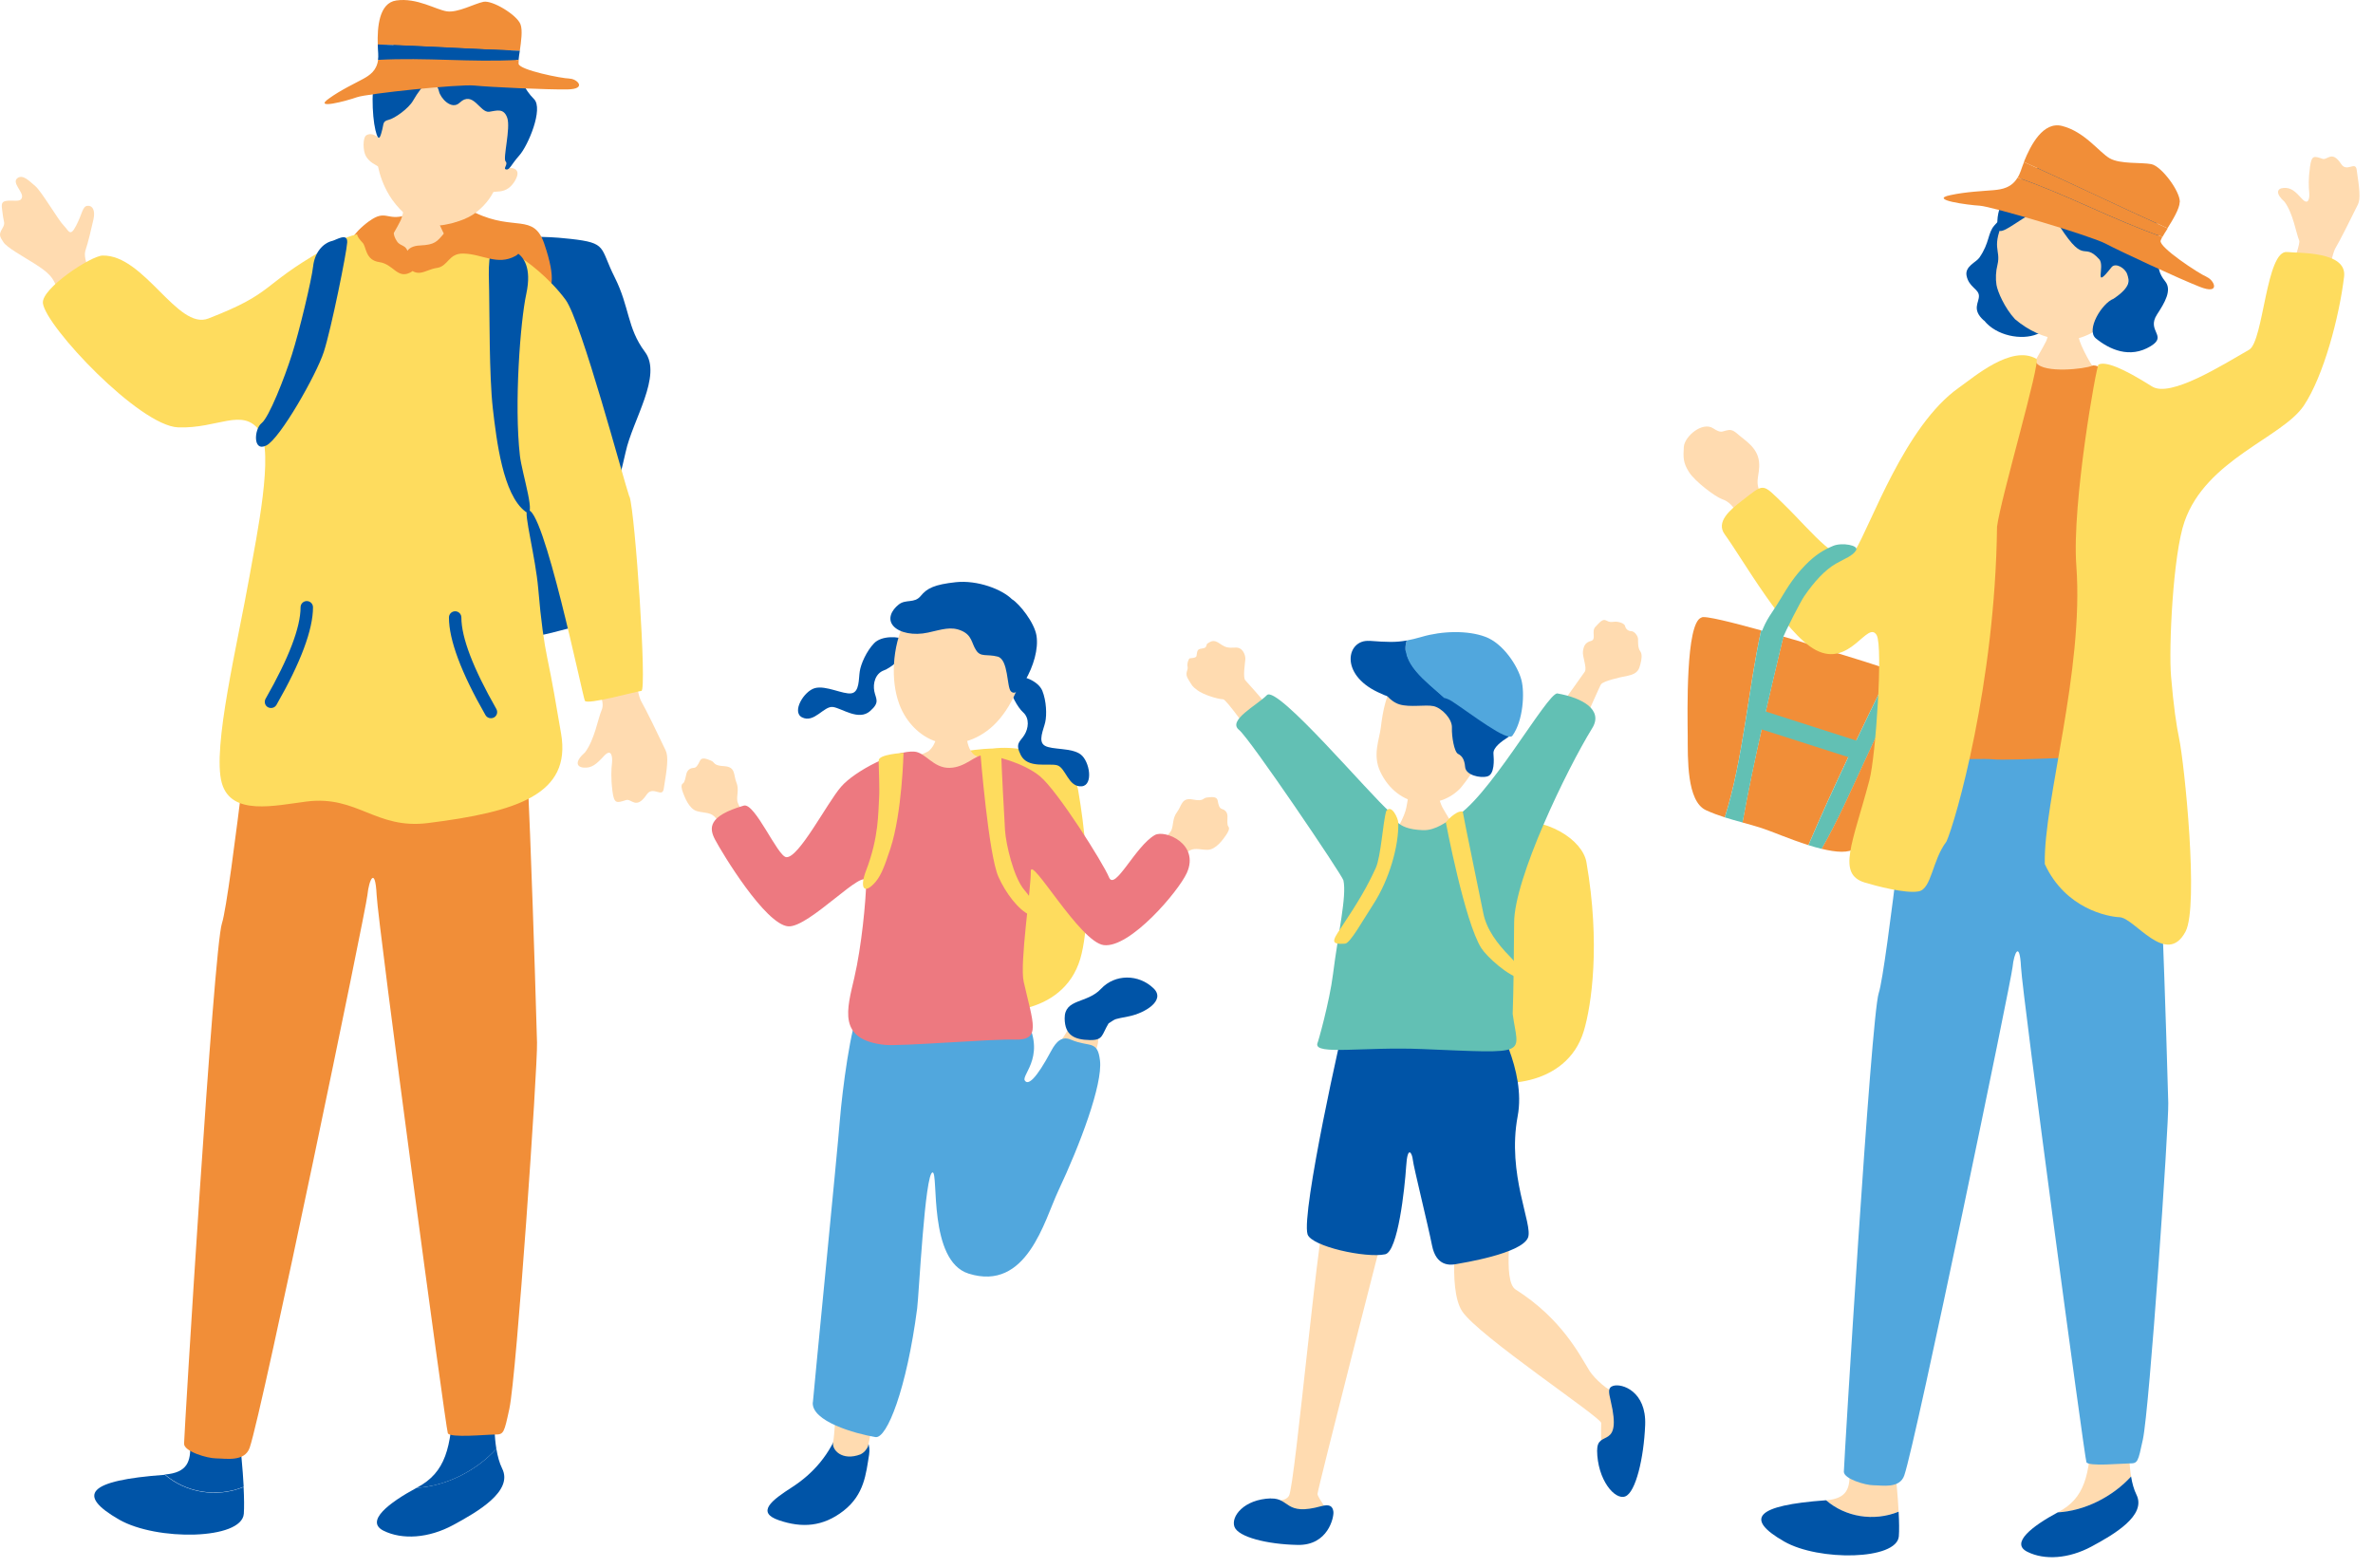 <svg width="171" height="113" viewBox="0 0 171 113" fill="none" xmlns="http://www.w3.org/2000/svg">
<path d="M108.316 59.169C111.541 58.792 114.046 60.569 114.319 62.13C115.343 68.028 114.679 72.478 114.134 74.287C112.894 78.432 107.708 78.488 106.083 77.552C104.459 76.623 103.034 61.666 103.33 60.737C103.834 59.169 108.316 59.169 108.316 59.169Z" fill="#FEDC5E"/>
<path d="M99.465 55.615C100.081 56.928 101.17 57.664 102.186 57.808C103.138 57.944 104.275 57.768 105.211 56.832C105.275 56.768 105.924 55.952 106.14 55.543C107.524 52.918 107.572 48.621 103.571 48.052C100.489 47.62 99.793 49.989 99.505 52.414C99.401 53.303 98.889 54.391 99.465 55.615Z" fill="#FFDBB0"/>
<path d="M106.62 61.209C106.364 61.05 105.139 59.801 104.531 59.177C104.267 58.753 104.067 58.4 103.947 58.192C103.747 57.832 103.467 56.752 103.379 56.456C103.195 56.48 101.746 56.6 101.602 56.6C101.61 56.8 101.434 57.64 101.346 58.176C101.298 58.472 101.09 58.985 100.85 59.425C100.529 59.961 99.817 60.801 99.473 61.338C98.577 62.762 107.276 61.618 106.62 61.202V61.209Z" fill="#FFDBB0"/>
<path d="M100.081 47.38C100.449 47.092 100.865 46.748 101.866 46.98C102.858 47.212 104.219 47.572 104.819 47.204C105.419 46.836 106.307 46.812 106.716 47.068C107.116 47.316 107.604 48.413 107.532 48.989C107.46 49.565 107.812 50.109 108.38 50.205C108.956 50.309 109.477 50.877 109.413 51.398C109.349 51.918 109.164 52.806 108.692 53.11C108.22 53.414 107.58 53.863 107.62 54.311C107.66 54.759 107.708 55.807 107.18 55.951C106.652 56.096 105.627 55.855 105.579 55.279C105.531 54.703 105.339 54.463 105.067 54.327C104.795 54.191 104.603 53.086 104.627 52.438C104.651 51.79 103.874 51.005 103.298 50.886C102.73 50.765 101.618 50.989 100.857 50.765C100.097 50.541 99.425 49.621 99.441 49.029C99.457 48.437 99.537 47.892 100.073 47.364L100.081 47.38Z" fill="#0054A7"/>
<path d="M117.336 100.305C116.952 99.841 116.576 100.009 116.256 100.201C116.007 100.353 114.887 99.344 114.543 98.792C113.815 97.616 112.534 95.031 109.213 92.926C108.236 92.31 108.989 87.9 108.965 87.011C108.965 87.011 105.371 86.707 105.195 87.34C105.019 87.98 104.283 92.846 105.363 94.494C106.516 96.255 115.399 102.153 115.383 102.545C115.383 102.706 115.359 103.306 115.383 104.034C115.415 105.107 115.527 106.443 115.887 107.019C116.488 107.98 117.56 107.203 117.784 106.715C118 106.227 117.944 105.235 118.144 104.154C118.344 103.074 118.032 101.129 117.344 100.305H117.336Z" fill="#FFDBB0"/>
<path d="M94.943 107.644C94.959 107.3 99.689 88.732 100.033 87.556C100.033 87.556 96.328 86.155 95.728 86.411C95.119 86.668 93.335 107.131 92.879 107.804C92.654 108.14 92.246 108.132 91.742 108.18C91.23 108.228 90.622 108.316 90.005 108.868C88.781 109.957 90.254 110.813 91.974 110.989C93.695 111.165 95.464 110.501 95.744 109.764C95.888 109.388 95.672 108.932 95.424 108.532C95.192 108.148 94.935 107.82 94.943 107.652V107.644Z" fill="#FFDBB0"/>
<path d="M107.588 73.174C107.668 73.342 109.989 77.136 109.365 80.433C108.572 84.643 110.485 88.252 110.109 89.188C109.645 90.349 105.339 91.021 104.907 91.101C104.475 91.181 103.49 91.253 103.194 89.757C102.898 88.26 101.858 84.082 101.81 83.586C101.762 83.09 101.425 82.482 101.329 84.058C101.225 85.643 100.737 90.189 99.817 90.389C98.416 90.685 94.495 89.821 94.223 88.948C93.751 87.412 96.752 73.982 96.976 73.334C97.2 72.686 107.588 73.174 107.588 73.174Z" fill="#0054A7"/>
<path d="M91.574 107.988C92.966 107.948 92.574 109.276 95.215 108.54C95.831 108.372 96.039 108.556 96.087 108.948C96.127 109.34 95.703 111.381 93.51 111.333C91.317 111.293 89.229 110.765 88.957 110.029C88.684 109.292 89.629 108.044 91.582 107.98L91.574 107.988Z" fill="#0054A7"/>
<path d="M115.095 104.506C115.087 102.978 116.912 104.538 116.071 100.969C115.911 100.297 115.863 99.993 116.239 99.873C116.888 99.665 118.648 100.281 118.552 102.69C118.456 105.099 117.864 107.548 117.12 107.836C116.375 108.132 115.103 106.651 115.087 104.506H115.095Z" fill="#0054A7"/>
<path d="M105.859 59.993C105.955 59.465 107.428 58.368 108.236 57.056C110.213 53.879 114.087 48.605 114.207 48.397C114.375 48.092 114.007 47.308 114.071 46.916C114.127 46.524 114.255 46.292 114.655 46.188C115.055 46.076 114.655 45.491 114.967 45.171C115.279 44.851 115.487 44.571 115.743 44.715C115.999 44.859 116.111 44.827 116.351 44.803C116.592 44.779 117.064 44.907 117.104 45.115C117.152 45.331 117.328 45.483 117.552 45.483C117.776 45.483 118.048 45.843 118.04 46.068C118.04 46.284 118.024 46.7 118.192 46.924C118.36 47.148 118.296 47.516 118.208 47.86C118.12 48.205 118.032 48.549 117.32 48.693C116.608 48.829 115.567 49.077 115.375 49.309C115.223 49.493 112.174 56.68 110.517 59.697C109.853 60.897 109.061 62.034 107.884 61.138C107.204 60.617 105.859 60.009 105.859 60.009V59.993Z" fill="#FFDBB0"/>
<path d="M98.945 59.473C97.224 58.48 96.856 57.576 96.216 56.744C93.679 53.471 89.877 49.149 89.749 49.037C89.541 48.861 89.725 47.764 89.741 47.5C89.757 47.236 89.573 46.628 89.021 46.668C88.469 46.708 88.301 46.628 88.069 46.492C87.837 46.356 87.564 46.076 87.212 46.252C86.868 46.428 86.988 46.452 86.908 46.596C86.828 46.732 86.708 46.708 86.468 46.764C86.228 46.82 86.26 47.116 86.22 47.276C86.18 47.436 85.804 47.42 85.732 47.444C85.66 47.46 85.516 47.82 85.58 48.06C85.636 48.3 85.34 48.501 85.628 48.957C85.916 49.413 85.868 49.429 86.284 49.741C86.7 50.053 87.692 50.373 88.149 50.397C88.357 50.405 89.869 52.502 91.502 54.823C92.886 56.784 94.671 59.705 95.519 60.881C95.904 61.41 99.329 66.003 99.393 66.035C99.537 66.107 101.426 64.275 102.042 64.163C103.114 63.963 101.25 60.193 98.953 59.481L98.945 59.473Z" fill="#FFDBB0"/>
<path d="M94.927 75.199C94.967 75.175 95.808 72.182 96.056 70.213C96.432 67.204 97.056 64.587 96.808 63.442C96.728 63.074 90.061 53.214 89.285 52.598C88.429 51.918 90.574 50.829 91.294 50.093C92.03 49.333 98.801 57.384 100.169 58.52C100.538 58.825 100.441 59.745 102.53 59.825C103.483 59.865 104.283 59.153 104.659 58.985C107.092 57.888 111.518 49.861 112.23 49.973C114.015 50.285 115.559 51.15 114.735 52.478C112.894 55.463 109.109 63.306 109.109 66.499C109.109 67.82 109.061 71.718 109.005 73.07C109.405 76.055 110.413 75.927 102.49 75.599C98.233 75.423 94.719 76.055 94.927 75.207V75.199Z" fill="#62C0B4"/>
<path d="M101.37 46.156C101.69 46.1 102.034 46.012 102.458 45.892C103.907 45.467 105.756 45.411 107.036 45.892C108.317 46.364 109.373 47.988 109.637 49.013C109.877 49.933 109.765 51.934 108.989 53.014C108.645 53.495 106.036 51.462 104.635 50.541C104.427 50.405 104.235 50.333 104.035 50.285C102.762 49.125 100.85 47.788 101.37 46.156Z" fill="#51A7DD"/>
<path d="M98.673 46.18C99.945 46.276 100.593 46.3 101.37 46.156C100.842 47.78 102.762 49.125 104.035 50.285C102.866 50.029 101.77 51.102 99.297 49.885C96.488 48.565 97.064 46.068 98.673 46.188V46.18Z" fill="#0054A7"/>
<path d="M99.889 58.456C100.265 57.896 100.753 58.977 100.761 59.281C100.809 60.953 100.113 63.394 98.953 65.179C98.208 66.316 97.304 67.972 96.928 68.004C95.903 68.076 95.983 67.828 96.576 66.948C97.904 64.963 98.528 63.883 99.137 62.554C99.513 61.73 99.657 59.217 99.889 58.465V58.456Z" fill="#FEDC5E"/>
<path d="M105.411 58.48C104.883 58.392 104.187 59.257 104.187 59.257C104.187 59.257 105.547 66.451 106.748 68.332C107.116 68.908 108.668 70.373 109.709 70.565C109.709 70.565 109.709 69.853 108.812 68.94C107.916 68.028 107.116 66.988 106.884 65.787C106.732 64.995 105.499 59.081 105.403 58.472L105.411 58.48Z" fill="#FEDC5E"/>
<path d="M71.51 53.943C74.735 53.566 77.416 55.367 77.689 56.92C78.713 62.818 78.385 67.3 77.841 69.109C76.6 73.254 71.414 73.31 69.789 72.374C68.165 71.445 66.74 56.488 67.036 55.559C67.54 53.991 71.518 53.943 71.518 53.943H71.51Z" fill="#FEDC5E"/>
<path d="M60.546 102.73C61.611 102.818 62.843 103.458 62.627 104.835C62.403 106.211 62.283 107.7 60.794 108.868C59.306 110.029 57.793 110.125 56.129 109.556C54.464 108.988 55.608 108.116 57.081 107.171C58.553 106.219 59.85 104.827 60.554 102.738L60.546 102.73Z" fill="#0054A7"/>
<path d="M65.468 85.387C65.468 85.387 61.603 84.483 61.499 84.963C61.443 85.203 61.539 84.571 61.034 90.597C60.53 96.671 60.178 103.37 60.042 103.882C59.89 104.474 60.682 105.323 62.019 104.803C62.235 104.698 62.451 104.482 62.555 104.21C62.611 104.058 63.836 97.608 64.892 92.005C66.012 86.059 65.596 85.755 65.468 85.387Z" fill="#FFDBB0"/>
<path d="M78.425 73.43C77.337 73.262 77.841 72.846 76.841 74.407C75.768 76.079 73.895 78.952 73.271 80.481C71.23 80.105 69.005 80.041 68.717 80.785C67.501 83.41 67.717 88.244 68.093 89.076C68.469 89.909 68.677 90.973 69.878 91.325C71.086 91.669 71.999 91.493 72.847 90.669C74.064 89.493 74.76 88.308 75.224 87.091C75.8 85.571 76.641 83.082 76.889 82.186C77.433 80.601 79.153 75.407 79.129 75.079C79.113 74.743 79.346 73.59 78.409 73.446L78.425 73.43Z" fill="#FFDBB0"/>
<path d="M58.577 101.057C58.617 100.457 60.354 82.882 60.522 80.713C60.698 78.544 61.315 73.822 61.923 72.806C62.443 71.934 70.166 71.942 70.35 71.958C73.151 72.142 73.383 72.55 73.687 73.03C75.584 75.959 73.583 77.44 73.847 77.864C74.079 78.24 74.656 77.776 75.752 75.727C76.128 75.031 76.536 74.647 77.185 74.927C78.505 75.495 79.089 74.919 79.266 76.423C79.466 78.152 77.825 82.498 76.256 85.827C75.256 87.956 73.999 93.102 69.798 91.781C66.869 90.861 67.645 84.499 67.205 84.49C66.653 84.483 66.212 93.39 66.092 94.286C65.34 100.057 63.916 103.706 63.083 103.562C61.603 103.314 58.465 102.425 58.569 101.057H58.577Z" fill="#51A7DD"/>
<path d="M79.898 73.742C80.474 73.374 80.226 73.47 81.362 73.238C82.499 73.006 84.019 72.094 83.131 71.229C82.05 70.181 80.346 70.181 79.337 71.261C78.329 72.342 76.704 71.942 76.72 73.398C76.736 74.599 77.409 74.927 78.537 74.951C79.513 74.967 79.377 74.583 79.89 73.742H79.898Z" fill="#0054A7"/>
<path d="M49.214 56.456C49.366 56.352 49.382 56.047 49.47 55.735C49.558 55.431 49.814 55.343 49.99 55.335C50.166 55.335 50.286 55.151 50.43 54.839C50.574 54.527 50.934 54.695 51.238 54.815C51.542 54.935 51.35 55.167 52.191 55.215C53.031 55.263 52.847 55.855 53.063 56.376C53.279 56.904 53.063 57.344 53.135 57.744C53.207 58.144 54.552 60.353 55.232 61.45C55.928 62.578 56.777 63.082 57.153 62.738C57.577 62.346 58.905 59.313 60.954 57.4C61.362 56.992 63.843 55.407 63.891 55.383C64.684 54.959 66.372 54.447 66.909 54.135C67.269 53.831 67.357 53.495 67.413 53.391C67.605 53.07 67.693 52.462 67.781 52.198C67.957 52.222 69.341 52.326 69.486 52.334C69.486 52.51 69.582 52.758 69.67 53.238C69.702 53.414 69.782 54.087 70.238 54.423C70.966 54.767 72.207 55.127 73.583 55.911C75.296 56.856 76.744 58.648 76.744 58.648C77.377 59.601 78.185 60.673 78.369 61.089C78.625 61.674 79.057 63.33 79.265 63.651C79.545 64.083 80.498 63.803 81.45 62.89C82.386 61.994 84.243 60.201 84.411 59.833C84.571 59.457 84.475 58.977 84.82 58.52C85.164 58.064 85.132 57.456 85.956 57.616C86.78 57.776 86.652 57.504 86.972 57.472C87.3 57.44 87.693 57.368 87.749 57.704C87.805 58.04 87.877 58.248 88.053 58.296C88.221 58.344 88.445 58.489 88.453 58.809C88.461 59.129 88.405 59.425 88.517 59.569C88.637 59.713 88.501 59.969 88.325 60.217C88.149 60.465 87.629 61.233 87.02 61.242C86.412 61.242 86.028 61.025 85.548 61.41C85.068 61.794 81.786 65.603 80.266 66.524C78.873 67.364 77.809 66.227 77.385 65.643C77.144 65.307 76.816 64.883 76.496 64.451C75.984 63.763 73.839 59.665 73.647 61.914C73.431 63.474 71.886 67.9 72.118 70.741C72.183 71.534 63.811 71.966 64.091 70.237C64.492 67.796 63.083 65.115 62.811 62.506C62.043 61.946 61.234 62.938 60.746 63.282C60.09 63.843 59.074 64.619 58.441 65.139C57.889 65.595 56.569 66.427 55.432 65.267C54.192 63.995 51.983 59.481 51.615 58.993C51.246 58.496 50.814 58.617 50.23 58.456C49.646 58.296 49.334 57.424 49.222 57.136C49.11 56.848 49.054 56.568 49.198 56.464L49.214 56.456Z" fill="#FFDBB0"/>
<path d="M65.228 46.108C64.788 45.859 63.539 45.779 62.987 46.356C62.435 46.932 62.035 47.844 61.955 48.38C61.867 48.925 61.947 49.877 61.346 49.965C60.746 50.053 59.514 49.373 58.721 49.589C57.929 49.805 57.033 51.302 57.793 51.694C58.673 52.142 59.37 50.853 60.026 50.949C60.682 51.045 61.883 51.974 62.707 51.237C63.427 50.605 63.115 50.373 63.003 49.813C62.891 49.253 63.075 48.532 63.699 48.308C64.188 48.132 65.028 47.412 65.236 47.012C65.476 46.548 65.524 46.468 65.228 46.099V46.108Z" fill="#0054A7"/>
<path d="M73.119 48.717C73.615 48.653 74.808 49.037 75.112 49.781C75.408 50.525 75.44 51.51 75.32 52.046C75.2 52.582 74.767 53.438 75.296 53.742C75.816 54.047 77.216 53.871 77.873 54.367C78.529 54.863 78.801 56.584 77.953 56.664C76.968 56.752 76.8 55.295 76.16 55.143C75.52 54.991 74.055 55.399 73.559 54.415C73.127 53.559 73.503 53.462 73.807 52.982C74.111 52.51 74.215 51.766 73.719 51.326C73.327 50.981 72.815 49.997 72.775 49.557C72.727 49.045 72.711 48.949 73.119 48.717Z" fill="#0054A7"/>
<path d="M64.78 50.685C65.34 52.246 66.548 53.23 67.693 53.502C68.837 53.775 70.366 53.431 71.582 52.286C74.119 49.901 75.608 43.531 70.39 42.298C65.172 41.066 63.595 47.42 64.78 50.677V50.685Z" fill="#FFDBB0"/>
<path d="M72.943 43.203C72.207 42.458 70.43 41.794 68.885 41.954C67.341 42.122 66.805 42.386 66.348 42.946C65.892 43.507 65.284 43.154 64.764 43.563C64.244 43.971 63.931 44.603 64.372 45.107C64.812 45.611 65.844 45.812 66.869 45.587C67.893 45.363 68.517 45.123 69.286 45.451C70.054 45.788 69.998 46.332 70.334 46.852C70.67 47.38 71.094 47.116 71.887 47.316C72.679 47.516 72.543 49.525 72.847 49.821C73.167 50.133 73.511 49.661 73.863 49.061C74.472 48.028 74.848 46.756 74.688 45.795C74.528 44.843 73.463 43.523 72.943 43.194V43.203Z" fill="#0054A7"/>
<path d="M65.908 54.167C66.701 54.239 67.253 55.359 68.421 55.335C69.59 55.311 70.246 54.391 70.926 54.407C71.606 54.423 73.743 54.951 74.944 55.944C76.224 57.008 79.489 62.186 79.914 63.218C80.33 64.251 81.81 60.977 83.219 60.177C83.939 59.769 86.468 60.809 85.524 62.906C84.924 64.235 81.426 68.348 79.537 68.108C77.817 67.892 74.255 61.586 74.279 62.802C74.303 64.019 73.471 69.429 73.767 70.741C74.439 73.726 75.064 74.983 73.127 74.919C71.406 74.863 64.852 75.423 63.723 75.295C60.338 74.919 61.034 72.742 61.562 70.461C62.091 68.18 62.395 64.923 62.419 63.602C62.443 62.29 58.297 66.884 56.793 66.756C55.144 66.612 52.047 61.49 51.527 60.505C51.094 59.681 51.006 58.809 53.599 58.056C54.4 57.824 56.024 61.706 56.657 61.77C57.553 61.866 59.61 57.84 60.61 56.696C61.602 55.543 64.556 54.039 65.924 54.167H65.908Z" fill="#ED7980"/>
<path d="M63.323 54.823C63.259 54.351 65.108 54.255 65.108 54.255C65.108 54.255 65.012 58.552 64.163 61.153C63.675 62.65 63.411 63.25 62.939 63.722C62.203 64.459 61.971 63.891 62.403 62.754C63.347 60.305 63.275 58.536 63.347 57.552C63.395 56.784 63.323 55.407 63.315 54.823H63.323Z" fill="#FEDC5E"/>
<path d="M72.151 54.335C71.71 54.151 70.646 54.239 70.646 54.239C70.646 54.239 71.23 61.594 71.951 63.194C72.455 64.323 73.375 65.579 74.239 65.955C74.239 65.955 75.4 66.019 73.799 64.115C73.031 63.202 72.487 60.825 72.423 59.841C72.375 59.081 72.151 54.911 72.151 54.335Z" fill="#FEDC5E"/>
<path d="M6.517 19.745C6.149 18.793 6.029 18.401 6.181 17.969C6.333 17.537 6.589 16.464 6.733 15.816C6.877 15.168 6.677 14.799 6.309 14.831C5.941 14.855 5.933 15.408 5.485 16.264C5.045 17.12 4.957 16.616 4.588 16.248C4.212 15.88 2.988 13.783 2.548 13.415C2.107 13.047 1.643 12.527 1.243 12.847C0.843 13.167 1.667 13.831 1.587 14.207C1.507 14.575 1.139 14.431 0.563 14.463C-0.021 14.503 0.131 14.831 0.195 15.432C0.259 16.032 0.419 16.056 0.155 16.488C-0.109 16.928 -0.005 17.056 0.243 17.448C0.499 17.841 1.603 18.441 2.516 19.017C3.428 19.601 3.948 20.017 4.116 20.954C4.124 21.01 4.148 21.098 4.188 21.218C5.085 20.986 6.005 20.826 6.941 20.61C6.733 20.201 6.581 19.897 6.525 19.745H6.517Z" fill="#FFDBB0"/>
<path d="M11.871 106.259C15.224 105.995 12.631 102.866 14.248 99.985C14.248 99.985 16.153 98.616 16.617 99.897C16.969 100.873 17.425 104.602 17.561 107.147C15.601 107.94 13.384 107.555 11.879 106.251L11.871 106.259Z" fill="#0054A7"/>
<path d="M11.847 106.267C11.847 106.267 11.863 106.267 11.871 106.267C13.376 107.571 15.601 107.956 17.553 107.163C17.593 107.956 17.601 108.644 17.569 109.092C17.417 110.973 11.287 111.061 8.582 109.508C5.477 107.724 6.317 106.683 11.847 106.283V106.267Z" fill="#0054A7"/>
<path d="M35.768 104.41C35.488 102.698 35.64 100.425 35.64 98.776C34.016 97.552 32.791 97.552 32.655 100.945C32.519 104.338 32.111 106.099 30.078 107.187C30.062 107.195 30.038 107.211 30.022 107.219C32.103 107.107 34.296 106.019 35.768 104.41Z" fill="#0054A7"/>
<path d="M35.768 104.41C34.296 106.019 32.103 107.107 30.022 107.219C28.013 108.3 26.293 109.636 27.637 110.309C28.982 110.981 30.895 110.853 32.655 109.9C34.416 108.948 37.001 107.46 36.185 105.827C35.992 105.435 35.856 104.947 35.768 104.402V104.41Z" fill="#0054A7"/>
<path d="M18.842 45.115C18.69 45.828 16.601 64.707 15.993 66.54C15.384 68.372 13.264 103.482 13.264 104.042C13.264 104.602 14.936 105.099 15.593 105.099C16.249 105.099 17.633 105.379 17.994 104.322C18.914 101.641 26.373 65.571 26.477 64.499C26.581 63.426 27.037 62.362 27.141 64.499C27.245 66.636 32.119 102.93 32.271 103.282C32.423 103.642 35.072 103.378 35.688 103.378C36.305 103.378 36.329 103.258 36.705 101.521C37.225 99.12 38.746 76.92 38.698 75.135C38.65 73.35 37.889 46.804 37.273 45.651C36.665 44.507 18.858 45.115 18.858 45.115H18.842Z" fill="#F18E38"/>
<path d="M32.215 16.848C34.44 16.264 36.176 16.104 37.657 16.696C39.138 17.296 38.449 16.92 41.122 17.216C43.795 17.512 43.203 17.817 44.292 19.977C45.38 22.138 45.18 23.627 46.468 25.348C47.757 27.06 45.58 30.27 45.084 32.582C44.588 34.895 43.203 39.369 43.107 41.306C43.011 43.242 44.292 44.435 41.923 45.035C39.546 45.635 34.8 47.268 31.831 44.883C28.862 42.498 27.973 45.179 28.173 37.728C28.373 30.277 27.677 18.049 32.231 16.856L32.215 16.848Z" fill="#0054A7"/>
<path d="M26.621 15.928C27.797 15.072 27.893 15.928 29.206 15.52C30.518 15.111 30.422 14.951 31.567 15.448C32.711 15.944 33.143 14.807 34.256 15.336C37.073 16.68 38.458 15.336 39.218 17.561C41.002 22.762 38.033 21.194 35.849 21.01C33.664 20.826 33.447 20.762 31.143 20.73C28.838 20.698 26.085 21.41 25.5 20.41C24.916 19.409 24.196 17.689 26.613 15.928H26.621Z" fill="#F18E38"/>
<path d="M31.159 14.151C31.039 14.151 29.438 14.271 29.286 14.255C29.222 14.527 29.03 15.536 28.878 15.872C28.726 16.208 27.621 18.129 27.469 18.297C29.238 19.913 31.711 19.697 32.903 18.233C32.583 18.065 31.607 16.248 31.471 15.584C31.367 15.095 31.175 14.327 31.175 14.143L31.159 14.151Z" fill="#FFDBB0"/>
<path d="M27.293 9.973C27.749 6.86 29.526 3.395 33.295 4.187C37.065 4.98 37.393 9.141 36.561 12.166C36.777 12.03 37.385 12.11 37.281 12.614C37.233 12.847 37.025 13.263 36.665 13.543C36.241 13.863 35.776 13.783 35.552 13.839C35.184 14.567 34.552 15.159 34.072 15.472C33.384 15.92 31.823 16.44 30.59 16.216C29.606 16.032 28.566 14.911 28.07 14.103C27.605 13.335 27.381 12.646 27.237 11.99C27.045 11.854 26.645 11.718 26.373 11.262C26.141 10.87 26.133 9.909 26.397 9.749C26.797 9.509 27.221 9.861 27.301 9.973H27.293Z" fill="#FFDBB0"/>
<path d="M32.487 2.387C32.839 2.131 34.264 1.802 35.448 2.523C36.633 3.243 37.217 4.035 37.289 4.756C37.369 5.484 37.785 6.452 38.481 7.14C39.178 7.837 38.049 10.502 37.425 11.198C36.809 11.894 36.729 12.262 36.473 12.214C36.217 12.158 36.641 11.838 36.433 11.63C36.224 11.422 36.809 9.229 36.553 8.493C36.297 7.757 35.776 7.981 35.256 8.053C34.576 8.149 34.104 6.484 33.119 7.405C32.535 7.957 31.735 7.068 31.631 6.572C31.527 6.084 31.127 5.796 30.734 5.996C30.526 6.108 30.094 6.676 29.766 7.253C29.438 7.829 28.43 8.541 27.997 8.637C27.565 8.741 27.653 8.949 27.549 9.325C27.445 9.701 27.309 10.446 27.053 9.373C26.797 8.301 26.733 6.004 27.157 4.788C27.589 3.571 29.31 2.315 30.358 2.475C31.407 2.635 32.143 2.787 32.479 2.379L32.487 2.387Z" fill="#0054A7"/>
<path d="M45.068 45.619C45.717 47.524 45.844 49.925 46.213 50.549C46.573 51.174 47.429 52.942 47.965 54.071C48.181 54.535 48.085 55.311 47.829 56.848C47.717 57.528 47.053 56.592 46.597 57.264C45.837 58.392 45.508 57.528 45.116 57.656C44.436 57.872 44.252 57.952 44.132 57C44.012 56.047 44.052 55.423 44.1 54.991C44.148 54.551 44.068 53.887 43.524 54.479C42.979 55.071 42.643 55.359 42.075 55.319C41.515 55.279 41.419 54.863 42.155 54.223C42.851 53.302 43.092 51.774 43.356 51.166C43.62 50.557 43.108 49.829 42.643 48.501C42.179 47.172 44.42 43.723 45.06 45.627L45.068 45.619Z" fill="#FFDBB0"/>
<path d="M45.348 35.784C44.94 34.599 41.891 23.155 40.762 21.61C39.634 20.066 37.809 18.641 37.161 18.369C36.337 17.857 33.592 17.448 33.039 17.705C33.039 17.705 33.031 17.721 33.023 17.737C32.807 17.737 32.631 17.769 32.535 17.809C31.983 18.057 28.766 18.425 28.125 17.593C28.149 17.392 28.149 17.273 28.109 17.256C26.157 16.112 24.292 17.433 23.26 18.025C18.706 20.634 19.842 21.082 15.008 22.955C12.791 23.811 10.391 18.345 7.389 18.417C6.557 18.433 2.964 20.794 3.092 21.85C3.292 23.523 10.046 30.694 12.839 30.798C15.681 30.902 17.465 29.357 18.698 31.03C19.778 32.494 18.482 38.681 17.985 41.498C17.129 46.356 15.273 53.911 15.985 56.432C16.665 58.825 19.81 58.048 22.107 57.76C25.756 57.304 27.077 59.785 30.838 59.313C37.273 58.505 41.178 57.248 40.434 52.878C40.05 50.637 39.834 49.317 39.426 47.356C39.218 46.364 38.978 44.747 38.786 42.426C38.593 40.169 37.721 36.92 38.001 36.784C39.122 36.224 41.987 50.197 42.147 50.501C42.307 50.813 45.804 49.837 46.221 49.789C46.629 49.741 45.772 36.968 45.364 35.784H45.348Z" fill="#FEDC5E"/>
<path d="M23.94 17.36C23.259 17.529 22.675 18.201 22.563 19.201C22.451 20.194 21.571 23.875 21.035 25.556C20.498 27.244 19.386 30.077 18.85 30.494C18.314 30.918 18.202 32.598 19.194 32.102C20.186 31.606 22.795 27.012 23.332 25.364C23.868 23.715 24.98 18.201 25.02 17.473C25.06 16.744 24.252 17.28 23.948 17.36H23.94Z" fill="#0054A7"/>
<path d="M35.817 17.785C36.241 17.808 36.777 17.937 37.233 18.209C37.689 18.481 38.346 19.241 37.922 21.194C37.497 23.147 37.041 29.125 37.465 32.838C37.609 34.119 38.738 37.536 37.849 36.856C36.241 35.632 35.785 31.766 35.513 29.429C35.248 27.1 35.28 22.538 35.248 20.962C35.208 19.393 35.136 17.744 35.825 17.785H35.817Z" fill="#0054A7"/>
<path d="M27.501 15.848C27.934 15.896 27.982 15.288 28.206 16.056C28.43 16.824 28.302 16.928 28.606 17.392C28.918 17.865 29.446 17.497 29.454 18.753C29.454 19.201 30.126 19.361 29.542 19.649C28.622 20.105 28.35 19.033 27.333 18.889C26.317 18.745 26.405 17.793 26.141 17.505C25.701 17.032 25.493 16.736 26.165 16.408C26.837 16.08 27.101 15.808 27.493 15.848H27.501Z" fill="#F18E38"/>
<path d="M29.166 18.913C29.166 18.425 29.198 17.737 30.27 17.689C31.343 17.641 31.495 17.409 31.991 16.824C32.487 16.24 32.631 16.016 33.28 15.928C33.928 15.84 37.225 16.72 37.209 17.241C37.193 17.753 37.761 18.105 37.137 18.449C35.841 19.161 34.768 18.305 33.4 18.273C32.303 18.241 32.311 19.201 31.463 19.313C30.615 19.425 29.99 20.234 29.174 18.913H29.166Z" fill="#F18E38"/>
<path d="M37.505 1.746C37.241 1.066 35.48 0.002 34.84 0.13C34.2 0.258 32.999 0.93 32.207 0.818C31.422 0.706 30.046 -0.182 28.557 0.034C27.309 0.21 27.181 1.978 27.221 3.211C30.718 3.331 33.975 3.539 37.457 3.667C37.553 2.995 37.673 2.171 37.505 1.746Z" fill="#F18E38"/>
<path d="M37.457 3.659C33.976 3.531 30.719 3.323 27.221 3.203C27.221 3.443 27.245 3.667 27.253 3.851C27.269 4.027 27.253 4.179 27.237 4.323C30.695 4.123 33.912 4.516 37.369 4.323C37.385 4.139 37.417 3.915 37.457 3.667V3.659Z" fill="#0054A7"/>
<path d="M41.034 5.66C40.498 5.66 37.417 5.044 37.369 4.596C37.369 4.532 37.369 4.428 37.377 4.315C33.928 4.508 30.702 4.123 27.245 4.315C27.149 5.092 26.637 5.428 26.157 5.692C25.588 6.004 24.556 6.484 23.715 7.093C22.507 7.933 25.012 7.261 25.724 7.005C26.437 6.748 33.095 6.052 34.176 6.164C35.264 6.276 39.426 6.468 40.89 6.444C42.347 6.42 41.571 5.66 41.034 5.668V5.66Z" fill="#F18E38"/>
<path d="M35.368 51.758C35.216 51.758 35.064 51.678 34.984 51.534C33.231 48.477 32.351 46.108 32.351 44.499C32.351 44.251 32.551 44.051 32.799 44.051C33.047 44.051 33.247 44.251 33.247 44.499C33.247 45.947 34.096 48.164 35.768 51.093C35.888 51.31 35.816 51.582 35.6 51.702C35.528 51.742 35.456 51.758 35.376 51.758H35.368Z" fill="#0054A7"/>
<path d="M19.538 51.021C19.69 51.021 19.842 50.941 19.922 50.797C21.675 47.74 22.555 45.371 22.555 43.763C22.555 43.514 22.355 43.315 22.107 43.315C21.859 43.315 21.659 43.514 21.659 43.763C21.659 45.211 20.811 47.428 19.138 50.357C19.018 50.573 19.09 50.845 19.306 50.965C19.378 51.005 19.45 51.021 19.53 51.021H19.538Z" fill="#0054A7"/>
<path d="M137.808 34.959C137.632 34.551 132.886 43.154 131.006 40.457C129.741 38.649 128.308 37.256 127.54 36.464C127.332 36.192 127.156 35.952 127.036 35.783C126.3 34.767 126.868 34.295 126.756 33.271C126.644 32.238 125.739 31.742 125.235 31.294C124.811 30.918 124.659 30.966 124.363 31.03C124.115 31.078 124.027 31.246 123.459 30.87C122.674 30.349 121.386 31.454 121.338 32.206C121.29 32.958 121.282 33.351 121.714 34.023C122.138 34.695 123.611 35.808 124.107 35.976C124.603 36.144 124.899 36.512 125.123 36.912C125.667 37.928 126.1 38.961 126.916 40.177C127.484 41.026 128.765 42.938 129.381 43.851C130.765 45.9 132.934 45.964 134.223 45.627C137.648 44.739 140.737 37.424 141.105 37.2C141.105 37.2 138.152 35.727 137.824 34.967L137.808 34.959Z" fill="#FFDBB0"/>
<path d="M136.223 48.284C135.191 47.94 134.294 47.652 133.878 47.524C133.222 47.332 129.517 46.18 129.437 46.14C129.324 46.116 128.988 46.011 128.508 45.876C127.476 50.213 126.371 54.799 125.563 59.273C126.011 59.393 126.459 59.521 126.94 59.673C127.636 59.897 128.98 60.481 130.317 60.905C132.142 56.608 134.142 52.566 136.223 48.284Z" fill="#F18E38"/>
<path d="M136.223 48.284C134.142 52.566 132.15 56.608 130.317 60.905C130.637 61.009 130.965 61.097 131.277 61.177C133.558 57.2 135.023 52.71 137.6 48.748C137.136 48.588 136.671 48.436 136.223 48.284Z" fill="#62C0B4"/>
<path d="M141.401 50.133C141.089 49.957 139.353 49.341 137.592 48.74C135.015 52.694 133.55 57.184 131.27 61.169C132.31 61.425 133.238 61.498 133.718 61.113C134.431 60.537 136.055 58.384 136.816 57.28C137.504 56.279 138.776 54.335 139.785 53.15C140.409 52.414 141.906 50.421 141.401 50.141V50.133Z" fill="#F18E38"/>
<path d="M122.602 44.507C121.466 44.883 121.602 51.334 121.618 53.014C121.626 54.647 121.538 57.736 122.93 58.384C123.402 58.6 123.851 58.76 124.291 58.904C125.619 54.695 125.963 49.765 126.908 45.427C125.019 44.907 122.746 44.315 122.602 44.507Z" fill="#F18E38"/>
<path d="M126.419 51.013L134.359 53.558L133.958 54.807L126.275 52.35L126.419 51.013Z" fill="#62C0B4"/>
<path d="M126.908 45.427C125.963 49.765 125.619 54.695 124.291 58.904C124.715 59.041 125.139 59.153 125.571 59.273C126.379 54.799 127.484 50.213 128.516 45.875C128.076 45.747 127.516 45.587 126.916 45.427H126.908Z" fill="#62C0B4"/>
<path d="M149.525 23.026C149.413 23.026 147.956 23.139 147.82 23.122C147.764 23.371 147.588 24.291 147.444 24.595C147.3 24.899 146.3 26.652 146.164 26.804C147.772 28.276 150.021 28.084 151.101 26.748C150.813 26.596 149.925 24.947 149.797 24.339C149.709 23.899 149.525 23.195 149.525 23.026Z" fill="#FFDBB0"/>
<path d="M160.761 31.846C162.186 31.238 165.555 28.437 166.019 26.604C166.924 22.987 168.044 18.297 168.268 17.929C168.604 17.368 169.404 15.768 169.909 14.743C170.117 14.327 170.029 13.615 169.821 12.214C169.725 11.598 169.108 12.438 168.708 11.822C168.028 10.79 167.724 11.566 167.364 11.446C166.747 11.238 166.579 11.166 166.459 12.03C166.339 12.895 166.363 13.463 166.403 13.855C166.443 14.255 166.363 14.855 165.875 14.319C165.387 13.775 165.083 13.511 164.571 13.543C164.058 13.575 163.962 13.951 164.627 14.543C165.251 15.392 165.451 16.784 165.683 17.336C165.835 17.697 164.186 21.818 162.874 25.051C162.13 26.868 157.856 28.301 157.696 28.733C157.256 29.933 159.08 32.566 160.761 31.846Z" fill="#FFDBB0"/>
<path d="M131.59 108.116C134.671 107.876 132.286 104.995 133.775 102.345C133.775 102.345 135.527 101.089 135.952 102.265C136.28 103.162 136.696 106.595 136.816 108.94C135.015 109.668 132.974 109.316 131.59 108.116Z" fill="#FFDBB0"/>
<path d="M131.566 108.116C131.566 108.116 131.582 108.116 131.59 108.116C132.974 109.316 135.015 109.668 136.816 108.94C136.856 109.668 136.864 110.301 136.832 110.709C136.696 112.437 131.054 112.517 128.565 111.085C125.708 109.444 126.484 108.484 131.566 108.116Z" fill="#0054A7"/>
<path d="M153.567 106.403C153.31 104.826 153.454 102.738 153.454 101.217C151.958 100.097 150.837 100.097 150.709 103.218C150.581 106.339 150.213 107.964 148.34 108.956C148.324 108.964 148.308 108.972 148.292 108.988C150.205 108.892 152.222 107.884 153.575 106.403H153.567Z" fill="#FFDBB0"/>
<path d="M153.567 106.403C152.214 107.884 150.197 108.884 148.284 108.988C146.436 109.98 144.851 111.213 146.092 111.829C147.34 112.453 149.085 112.325 150.709 111.453C152.334 110.581 154.703 109.204 153.951 107.707C153.775 107.347 153.647 106.899 153.567 106.403Z" fill="#0054A7"/>
<path d="M138 51.862C137.856 52.518 135.943 69.885 135.383 71.566C134.823 73.246 132.87 105.547 132.87 106.059C132.87 106.571 134.407 107.035 135.015 107.035C135.623 107.035 136.888 107.299 137.224 106.323C138.072 103.85 144.931 70.677 145.027 69.693C145.123 68.708 145.539 67.724 145.635 69.693C145.731 71.662 150.213 105.042 150.349 105.371C150.493 105.699 152.926 105.459 153.486 105.459C154.046 105.459 154.07 105.355 154.415 103.746C154.895 101.537 156.287 81.113 156.247 79.481C156.207 77.84 155.503 53.414 154.943 52.358C154.382 51.302 138 51.862 138 51.862Z" fill="#51A7DD"/>
<path d="M143.843 28.853C145.155 27.212 146.404 25.684 146.74 26.148C147.3 26.924 150.253 26.588 150.765 26.356C151.27 26.124 153.222 27.78 153.967 28.245C154.111 28.309 154.671 29.485 154.927 30.237C154.951 34.335 154.463 35.504 155.071 39.601C155.007 39.945 155.071 40.97 155.119 41.602C155.215 42.634 155.543 51.294 155.911 53.07C156.288 54.847 156.288 55.367 155.583 55.175C154.879 54.983 154.367 54.519 153.286 54.471C152.206 54.423 144.771 54.847 143.595 54.719C142.426 54.599 138.168 54.967 138.168 54.447C138.168 54.047 139.065 46.068 139.921 41.97C141.09 36.448 142.57 34.031 143.819 28.837L143.843 28.853Z" fill="#F18E38"/>
<path d="M135.247 45.795C134.591 44.611 133.342 48.156 130.845 46.844C128.605 45.667 125.555 40.249 124.283 38.505C123.627 37.608 124.675 36.736 125.531 36.08C127.172 34.815 126.94 34.783 128.549 36.344C130.581 38.312 132.734 41.202 133.671 39.689C134.823 37.824 137.256 30.694 141.154 27.941C142.266 27.156 144.963 24.819 146.74 25.86C147.084 26.06 144.171 35.888 143.907 37.96C143.779 49.269 140.913 59.209 140.265 60.641C139.225 62.01 139.201 64.05 138.264 64.235C137.328 64.419 135.151 63.834 134.383 63.602C132.342 62.986 133.503 60.785 134.711 56.223C135.175 54.463 135.695 46.604 135.239 45.787L135.247 45.795Z" fill="#FEDC5E"/>
<path d="M151.23 26.268C151.734 26.036 152.926 26.492 155.079 27.852C156.392 28.677 160.105 26.332 162.074 25.203C163.122 24.595 163.29 17.969 164.827 18.161C165.611 18.257 169.133 18.081 168.917 19.929C168.572 22.834 167.436 27.116 166.011 29.237C164.451 31.55 158.977 33.102 157.416 37.592C156.584 39.977 156.272 46.7 156.448 48.749C156.624 50.861 156.84 52.334 157.032 53.23C157.408 55.007 158.464 65.315 157.488 67.14C156.112 69.717 153.823 66.147 152.742 66.099C151.934 66.067 148.845 65.515 147.348 62.266C147.26 57.664 150.181 48.413 149.621 40.754C149.293 36.272 151.07 26.332 151.222 26.26L151.23 26.268Z" fill="#FEDC5E"/>
<path d="M142.978 23.099C143.859 24.203 145.675 24.539 146.788 24.083C149.181 23.099 146.316 21.402 146.02 20.354C145.803 19.593 145.747 18.185 145.435 17.632C145.131 17.08 145.587 14.135 143.715 16.248C143.226 16.8 143.387 17.48 142.634 18.569C142.402 18.905 141.57 19.193 141.714 19.881C141.89 20.706 142.578 20.818 142.602 21.306C142.634 21.794 142.05 22.29 142.962 23.099H142.978Z" fill="#0054A7"/>
<path d="M152.422 22.498C151.286 24.003 149.725 24.627 148.5 24.483C147.276 24.339 146.172 23.819 145.203 23.003C144.451 22.186 143.947 21.018 143.867 20.529C143.795 20.081 143.819 19.561 143.939 19.081C144.211 17.953 143.41 17.881 144.499 15.656C144.827 14.983 146.732 11.926 150.053 12.134C152.974 12.31 154.807 19.353 152.422 22.498Z" fill="#FFDBB0"/>
<path d="M147.997 15.632C147.3 13.791 144.091 17.544 143.955 16.44C143.587 13.511 147.332 11.534 148.725 11.422C150.67 11.262 155.135 13.719 155.496 16.4C155.784 18.537 155.127 19.169 156.024 20.273C156.536 20.906 155.984 21.826 155.439 22.658C154.655 23.859 156.216 24.187 154.991 24.939C153.471 25.876 151.99 25.171 151.03 24.387C150.293 23.779 151.462 21.85 152.302 21.53C153.575 20.674 153.439 20.217 153.287 19.761C153.135 19.305 152.438 18.905 152.158 19.257C150.782 21.002 151.734 19.193 151.27 18.681C150.005 17.28 150.309 19.465 147.997 15.632Z" fill="#0054A7"/>
<path d="M128.348 46.228C128.749 45.307 129.717 43.403 130.021 42.954C130.725 41.93 131.51 41.066 132.302 40.617C133.014 40.209 133.494 40.073 133.751 39.657C133.975 39.297 132.734 39.073 132.102 39.337C131.47 39.601 130.837 39.953 130.085 40.73C129.333 41.506 128.909 42.154 128.252 43.251C127.684 44.211 127.3 44.547 126.892 45.691C126.764 46.044 128.3 46.332 128.34 46.228H128.348Z" fill="#62C0B4"/>
<path d="M157.08 14.567C157.104 13.775 155.751 11.974 155.031 11.83C154.319 11.686 152.782 11.846 152.022 11.406C151.261 10.966 150.229 9.493 148.596 9.077C147.236 8.733 146.339 10.43 145.843 11.67C149.389 13.271 152.662 14.855 156.191 16.448C156.583 15.824 157.056 15.047 157.072 14.559L157.08 14.567Z" fill="#F18E38"/>
<path d="M156.199 16.456C152.67 14.855 149.397 13.271 145.851 11.678C145.755 11.918 145.675 12.15 145.611 12.335C145.547 12.511 145.475 12.663 145.395 12.799C149.036 14.063 152.198 15.808 155.831 17.072C155.927 16.896 156.055 16.688 156.207 16.456H156.199Z" fill="#F18E38"/>
<path d="M159.016 19.953C158.464 19.729 155.559 17.817 155.695 17.344C155.719 17.272 155.767 17.176 155.823 17.072C152.182 15.808 149.029 14.055 145.387 12.799C144.955 13.527 144.283 13.647 143.666 13.703C142.946 13.767 141.674 13.815 140.545 14.063C138.937 14.391 141.81 14.775 142.658 14.823C143.506 14.871 150.661 16.992 151.734 17.56C152.806 18.129 157.016 20.081 158.528 20.674C160.041 21.266 159.569 20.186 159.016 19.961V19.953Z" fill="#F18E38"/>
</svg>
